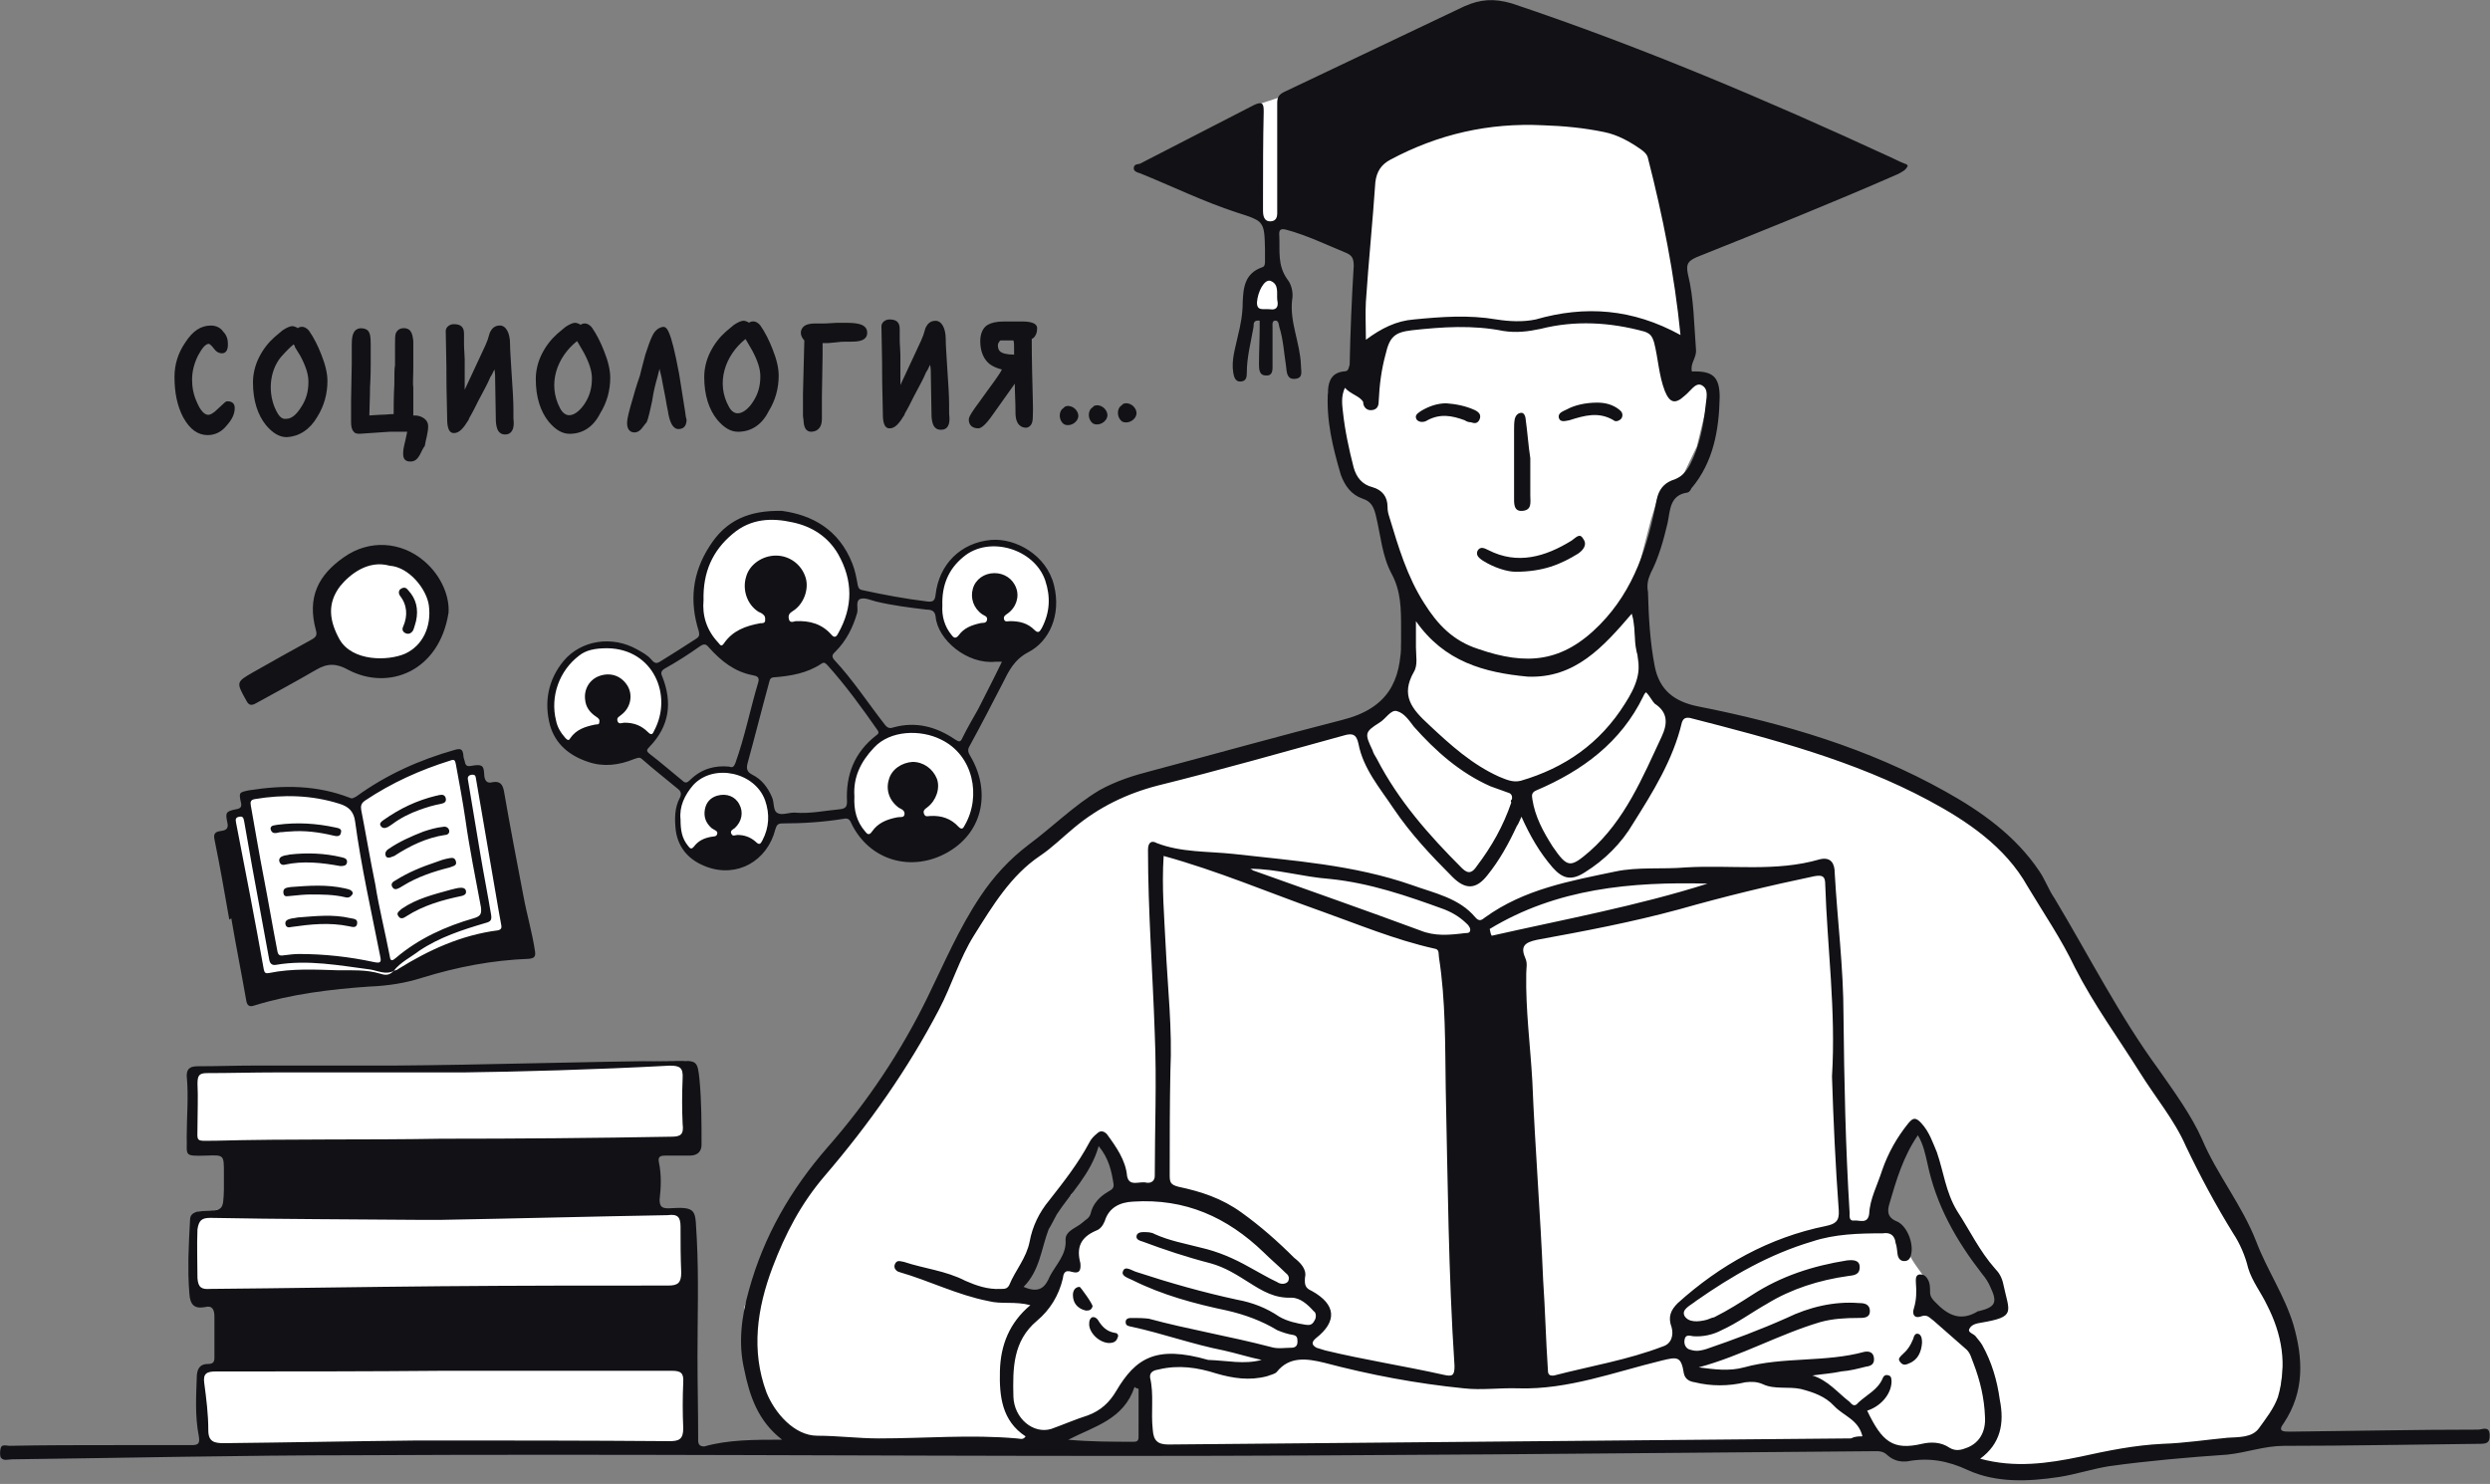 <svg height="267" viewBox="0 0 448 267" width="448" xmlns="http://www.w3.org/2000/svg"><rect x="0" y="0" width="448" height="267" fill="#808080" stroke="none"/><g fill="none"><path d="m160.201 15.724-.246.246c-.973.61-.849 2.315.123 2.924.973.486 2.432-.246 2.555-1.459 0-1.226-1.342-2.198-2.432-1.712zm5.233-.123-.246.246c-.973.61-.849 2.315.123 2.924.973.486 2.432-.246 2.555-1.459 0-1.226-1.336-2.198-2.432-1.712zm5.233-.363-.246.246c-.973.61-.849 2.315.123 2.924.973.486 2.432-.246 2.555-1.459 0-1.226-1.336-2.198-2.432-1.712zm-161.167-.486c-.246 0-.246 0-2.068 1.705l-.123.123c-.486.363-.849.61-1.219.61-.733 0-1.459-.849-2.068-2.315-.61-1.336-.849-2.678-.849-4.014 0-1.459.363-2.924 1.096-4.383.733-1.336 1.336-2.068 1.945-2.068 0 0 .363.123.973.973.363.486.849.733 1.336.733 1.096 0 1.096-1.219 1.096-1.705 0-.849-.246-1.582-.849-2.192-.486-.733-1.336-1.096-2.192-1.096-1.829 0-3.288.973-4.623 3.041-1.336 1.945-1.945 4.014-1.945 6.205 0 2.801.486 5.233 1.582 7.301 1.219 2.192 2.678 3.164 4.383 3.164 1.219 0 2.432-.486 3.411-1.705.973-1.096 1.459-2.068 1.459-3.164 0-.603-.246-1.213-1.342-1.213zm14.732-12.664c-.486-.61-.973-.733-1.219-.733-.246 0-.486 0-.849.246l-.123-.123c-.246-.123-.61-.246-.849-.246-.363 0-.973.246-1.705.733-.486.363-.973.849-1.459 1.219-1.096.973-2.068 2.192-2.801 3.651-.733 1.459-1.096 3.041-1.096 4.507 0 3.288.849 5.842 2.315 7.671 1.219 1.459 2.432 2.192 3.774 2.192 2.192-.123 4.137-1.336 5.479-3.651 1.219-1.945 1.829-4.137 1.829-6.452 0-1.336-.363-2.924-1.096-4.747-.616-1.589-1.349-3.048-2.198-4.267zm-.123 9.13c0 1.705-.363 3.164-1.336 4.623-.849 1.336-1.705 2.068-2.678 2.068-.856.143-1.407-.72-1.744-1.375-1.55-2.996-1.368-7.035.772-9.701.973-1.096 1.705-1.829 2.315-2.315.123.123.246.246.246.486.363.61.733 1.219.973 1.582.966 1.835 1.452 3.294 1.452 4.63zm19.232 6.089c-.123 0-.246 0-.363 0 0-.61 0-1.219 0-1.829 0-1.096 0-2.192 0-3.288-.123-.486 0-1.829 0-3.774v-1.219c0-1.582 0-2.315 0-3.288-.123-.733-.123-2.315-1.705-2.315-.733 0-1.219.363-1.459.973-.123.363-.123.973-.123 2.068v3.651c-.123.363-.123 1.829-.123 3.411-.123 2.068-.123 4.26-.123 5.356-.733 0-1.459.123-2.432.123l-1.945.123c0-1.096.123-3.164.123-5.11.123-1.829.123-3.527.123-4.137 0-1.336 0-2.924 0-3.527 0-1.336-.123-1.829-.246-2.068-.123-.363-.486-.849-1.582-.849-1.582.123-1.582 1.945-1.582 3.164v3.288l-.123 6.575v.363 3.527c0 .733.123 1.336.486 1.705.246.363.733.363 1.096.363l5.356-.363h3.164l-.363 1.705c0 .123-.123.363-.123.486-.123.61-.246.973-.246 1.829 0 1.336.973 1.336 1.336 1.336 1.582 0 1.829-1.945 2.555-2.801.123-.733.246-1.219.363-1.705.123-.61.246-1.219.246-1.829.006-1.459-1.576-1.945-2.308-1.945zm17.65-.486c0-.246 0-.486 0-.61 0-1.336-.123-3.651-.363-7.061-.123-2.192-.246-3.651-.246-4.747 0-1.945-.733-3.288-1.829-3.288-.973 0-1.459.61-1.705 1.096-.123.123-.246.733-.486 1.459-.123.363-.363.973-1.582 3.527-1.219 2.678-2.068 4.383-2.555 5.479 0-.486 0-.973 0-1.459 0-1.336 0-2.678 0-4.014 0-.733-.123-1.829-.123-2.678s0-1.459 0-1.945c0-1.219-.61-1.705-1.829-1.705-.849 0-1.459.61-1.459 1.219l.123 6.692v1.096c0 .973 0 2.801.123 7.425 0 1.336 0 3.164 1.219 3.164.973 0 1.705-.849 2.678-2.432 0-.123.123-.363.486-.973.486-.849 1.096-2.192 1.705-3.288.486-.973 1.096-1.945 1.705-3.411.363-.486.486-.973.733-1.336.123.733.123 1.336.123 2.192l.123 7.185c.123 1.219.363 2.315 1.705 2.315 1.096 0 1.705-.973 1.459-2.801-.006-.253-.006-.739-.006-1.102zm14.123-15.335c-.486-.61-.973-.733-1.219-.733-.246 0-.486 0-.849.246l-.123-.123c-.246-.123-.61-.246-.849-.246-.363 0-.973.246-1.705.733-.486.363-.973.849-1.459 1.219-1.096.973-2.068 2.192-2.801 3.651-.733 1.459-1.096 3.041-1.096 4.507 0 3.288.849 5.842 2.315 7.671 1.219 1.459 2.432 2.192 3.774 2.192 2.315 0 4.26-1.219 5.479-3.651 1.219-1.945 1.829-4.137 1.829-6.452 0-1.336-.363-2.924-1.096-4.747-.616-1.589-1.349-3.054-2.198-4.267zm-4.02 15.77c-.622.019-1.226-.331-1.725-1.277-2.282-4.351-.577-9.143 3.067-12.061.123.123.973 1.705 1.219 2.068.973 1.829 1.459 3.288 1.459 4.623 0 1.705-.363 3.164-1.336 4.623-.687 1.025-1.705 1.991-2.684 2.023zm19.719-7.373c-1.582-8.52-2.315-8.52-2.924-8.52-.733.123-1.459.61-1.945 1.705-.363.733-.733 1.829-1.219 3.288-.123.61-.486 1.705-.973 3.774-.123.363-.733 2.068-1.219 3.897-.733 2.432-1.096 3.897-1.096 4.623 0 1.582.973 1.705 1.336 1.705 1.096 0 1.582-1.219 2.192-1.829.363-.849.61-2.192.973-3.774.246-1.705.61-3.164.973-4.383.123-.486.246-.973.363-1.459.123.61.363 1.336.486 2.192l.61 3.164c.246 1.582.486 2.432.486 2.678.246 1.336.733 2.801 1.829 2.801.973 0 1.459-.61 1.459-1.705 0-.123-.123-.123-.246-1.336zm14.609-8.767c-.486-.61-.973-.733-1.219-.733s-.486 0-.849.246l-.123-.123c-.246-.123-.61-.246-.849-.246-.363 0-.973.246-1.705.733-.486.363-.973.849-1.459 1.219-1.096.973-2.068 2.192-2.801 3.651-.733 1.459-1.096 3.041-1.096 4.507 0 3.288.849 5.842 2.315 7.671 1.219 1.459 2.432 2.192 3.774 2.192 2.315 0 4.26-1.219 5.479-3.651 1.219-1.945 1.829-4.137 1.829-6.452 0-1.336-.363-2.924-1.096-4.747-.616-1.589-1.349-3.048-2.198-4.267zm-4.02 15.796c-.577.019-1.141-.292-1.608-1.115-2.458-4.332-.726-9.311 2.944-12.249.123.123.973 1.705 1.219 2.068.973 1.829 1.459 3.288 1.459 4.623 0 1.705-.363 3.164-1.336 4.623-.629 1.005-1.673 2.017-2.678 2.049zm18.869-16.282c-.123 0-.486 0-1.096 0-.61 0-1.459.123-2.432.123-.363 0-.973 0-1.582 0-.713 0-1.634.123-2.127.733-.603.759-.305 1.699.298 2.308l-.246 9.616v1.096.849 1.945c0 .363.123.733.123 1.219.123 1.459.849 1.705 1.336 1.705.61 0 1.945-.246 1.945-2.315 0-1.219 0-2.432 0-4.014l.123-7.425c0-.61 0-1.336 0-2.192h.973l1.336-.123c.849-.123 1.336-.123 1.582-.123 1.219 0 2.192 0 2.678-.123 1.336-.246 1.459-1.096 1.459-1.459.013-1.822-2.302-1.822-4.37-1.822zm19.109 15.342c0-.246 0-.486 0-.61 0-1.336-.123-3.651-.363-7.061-.123-2.192-.246-3.651-.246-4.747 0-1.945-.733-3.288-1.829-3.288-.973 0-1.459.61-1.705 1.096-.123.123-.246.733-.486 1.459-.123.363-.363.973-1.582 3.527-1.219 2.678-2.068 4.383-2.555 5.479 0-.486 0-.973 0-1.459 0-1.336 0-2.678 0-4.014 0-.733-.123-1.829-.123-2.678 0-.849 0-1.459 0-1.945 0-1.219-.61-1.705-1.829-1.705-.849 0-1.459.61-1.459 1.219l.123 6.692v1.096c0 .973 0 2.801.123 7.425 0 1.336 0 3.164 1.219 3.164.973 0 1.705-.849 2.678-2.432 0-.123.123-.363.486-.973.486-.849 1.096-2.192 1.705-3.288.486-.973 1.096-1.945 1.705-3.411.363-.486.486-.973.733-1.336.123.733.123 1.336.123 2.192l.123 7.185c.123 1.219.363 2.315 1.705 2.315 1.219 0 1.705-.973 1.459-2.801-.006-.253-.006-.739-.006-1.102zm12.904-15.582c-.246 0-.363 0-.61 0-.123 0-.246 0-.363 0-.61 0-1.336 0-2.068 0-1.336 0-2.315.246-2.924.61-.849.486-1.336 1.582-1.336 2.924 0 1.829.61 3.288 1.705 4.137.486.363 1.219.733 2.192.973-.363.733-.849 1.336-1.336 2.068-.733.973-1.582 2.192-2.555 3.527l-.973 1.336c-.849 1.219-1.096 1.705-1.096 2.068 0 .973.61 1.582 1.705 1.582.363 0 1.096-.246 2.678-2.555l3.897-5.479c0 1.582.123 3.288.123 4.993v.246c0 2.315 1.219 2.717 1.945 2.678.454-.026.824-.37.992-.785.123-.318.156-.661.175-.999.058-1.018.032-2.043.006-3.061-.091-3.664-.195-7.334-.195-10.984v-.123c.733-.363.973-1.219.973-1.945-.013-1.213-2.081-1.213-2.937-1.213zm-1.213 4.747v.733.486c-1.336 0-2.192-.246-2.555-.61-.246-.246-.363-.61-.363-1.096 0-.123 0-.246.246-.61.123-.246.246-.246.363-.246h2.192c.117.37.117.856.117 1.342z" fill="#111116" transform="translate(31.384 57.45)"/><g transform="translate(98.432 91.882)"><path d="m38.251.888s-4.507 2.192-4.747 2.315c-.246.123-4.014 4.014-4.014 4.014l-1.945 4.137-.363 3.288.486 3.774 1.096 4.014 2.555 3.041 3.041 2.432 5.11 1.336 4.26-.486 2.555-.973 4.137-2.315 2.555-3.164 1.945-5.233.363-3.288-1.705-4.87-3.164-4.507-4.747-2.801-5.966-.973zm34.451 8.644-2.192 4.26v4.623s.849 2.555.849 2.678 2.555 3.041 2.555 3.041 2.678.849 2.678 1.096c0 .123 1.945 1.096 2.192 1.096.246 0 5.842-.61 5.842-.61l3.897-2.678 1.336-1.945 1.096-3.651-.363-3.411-1.096-3.527-2.432-2.432-3.288-1.705-4.26-.486-3.527 1.096-1.829 1.219zm-7.911 29.821 4.26.363 2.924 1.705 2.678 1.945 1.459 2.801s1.219 2.678 1.219 2.801v3.774l-1.096 3.288s-.849 1.829-1.096 1.945c-.123.123-2.555 1.829-2.555 1.829l-2.068 1.829s-4.137.61-4.26.61c-.123 0-2.432-.246-2.678-.246-.123 0-2.315-.733-2.315-.733l-2.315-1.219s-1.459-.973-1.582-1.096c-.123-.123-1.459-1.582-1.459-1.582s-1.096-2.678-1.219-2.924c-.123-.246 0-3.897 0-3.897l.246-3.041 1.705-3.411 2.678-2.801 2.432-.973zm-39.074 9.986s-1.582 2.555-1.829 2.678c-.123.123-.486 2.801-.486 2.801v1.705l.61 3.164s1.219 1.582 1.336 1.705c.123.123 1.096.973 1.096.973l2.555 1.096 1.829.363h2.315l1.582-.61s1.582-.849 1.582-.973 1.705-1.336 1.705-1.336l.973-1.096.849-2.068.486-2.432s-.363-2.068-.363-2.192c0-.123-.61-1.829-.61-1.829l-1.336-1.945-1.945-1.459-2.068-1.096s-1.829-.246-1.945-.246c-.123 0-2.924 0-2.924 0l-2.192 1.459zm-23.616-20.205-1.219 3.164-.246 2.555v2.068c0 .123.61 2.432.733 2.555s2.068 2.315 2.315 2.555c.246.246 2.192 1.582 2.315 1.582s1.945 1.096 2.068 1.219 3.164 0 3.164 0l3.041-.61s2.678-1.336 2.801-1.459c.246-.123 2.432-2.192 2.432-2.192l1.459-2.924s.363-4.137.363-4.26-.849-2.801-.849-2.801l-1.336-2.555-1.829-1.576-2.555-1.582-3.164-1.096-4.383.61s-2.315 1.582-2.432 1.582c-.123 0-1.829 1.829-1.829 1.829z" fill="#fff"/><path d="m42.271.039c5.356.733 10.226 3.288 12.657 9.493.486 1.219.733 2.555.973 3.897.123.486.246.733.733.849 3.897.849 7.788 1.582 11.808 2.068 1.096.123 1.336-.246 1.459-1.219.61-5.479 4.507-9.37 9.979-9.863 4.383-.363 9.979 2.678 11.322 8.157 1.336 5.356-.849 10.103-4.623 12.048-2.555 1.336-3.527 3.411-4.623 5.602-1.945 3.774-3.897 7.548-5.966 11.322-.363.61-.246 1.096.123 1.705 3.651 6.089 2.555 13.513-3.897 17.287-6.452 3.774-14.24 1.705-17.527-5.233-.246-.61-.61-.849-1.219-.733-3.651.61-7.425.849-11.075.849-.849 0-1.096.246-1.336 1.096-1.459 5.719-6.938 8.767-12.417 6.692-2.924-1.096-4.993-3.164-5.479-6.452-.246-2.068-.246-4.137.733-5.966.363-.733.123-1.219-.363-1.582-2.192-1.829-4.383-3.527-6.452-5.356-.486-.486-.973-.123-1.459 0-2.678 1.096-5.479 1.459-8.28.486-3.288-1.096-5.842-3.164-6.815-6.575-1.096-4.137-.363-8.157 2.432-11.561 3.164-3.774 8.767-4.623 13.267-2.068.849.486 1.829.973 2.555 1.829.61.733.973.733 1.705.246 2.192-1.336 4.26-2.678 6.329-4.014.61-.363.61-.733.486-1.336-1.705-5.356-1.219-10.466 1.945-15.335 2.924-4.63 7.061-6.458 13.027-6.335zm39.561 27.143c-.61 0-.849 0-1.219 0-4.993.486-10.349-3.897-10.712-8.157-.123-.973-.733-1.219-1.582-1.219-3.041-.363-6.089-.733-9.13-1.459-.973-.246-1.945-.733-2.801-.486-.973.363-.363 1.705-.61 2.555-.733 2.555-1.945 4.993-3.897 6.938-.363.363-.849.733-.246 1.459 3.411 3.651 6.089 7.788 9.13 11.685.486.61.849.733 1.582.486 4.014-1.096 7.671-.123 11.075 2.192.733.486.973.486 1.336-.363.849-1.705 1.829-3.411 2.801-5.11 1.349-2.678 2.808-5.473 4.273-8.52zm-37.369 27.143c2.924.246 5.479-.363 8.28-.61.849-.123 1.219-.363 1.219-1.336-.246-4.87 1.336-8.883 5.233-11.931.363-.246.61-.486.246-.973-2.801-4.014-5.719-8.034-9.007-11.685-.363-.363-.61-.61-1.096-.246-2.555 1.705-5.479 2.192-8.397 2.432-.61 0-.849.246-.973.849-1.336 4.87-2.555 9.739-3.897 14.609-.246.973-.123 1.582.849 2.068 1.705.849 2.801 2.315 3.527 4.014.486.973.123 2.555 1.096 2.924.726.376 1.939-.117 2.918-.117zm-16.314-38.218c-.246 2.678.486 5.356 2.678 7.671.246.246.486.849.973.123 1.582-2.315 3.897-3.164 6.575-3.651.363 0 .733 0 .849-.363 0-.363.123-.849-.363-1.219-.246-.246-.61-.363-.849-.486-2.068-1.336-2.924-4.014-2.192-6.329.61-2.192 2.924-3.774 5.356-3.774 2.432 0 4.623 1.582 5.356 4.014.61 2.068-.363 4.747-2.315 5.966-.61.363-.849.733-.733 1.336.123.849.733.61 1.219.486 2.555-.123 4.747.486 6.452 2.432.61.733.973.246 1.219-.246 2.678-4.747 2.678-9.493 0-14.24-1.829-3.164-4.747-4.993-8.157-5.719-3.774-.849-7.548-.733-10.835 2.068-3.651 3.048-5.356 6.938-5.233 11.931zm4.623 29.944c.61.246.849 0 1.096-.61 1.705-4.747 2.678-9.739 4.137-14.609.246-.849-.246-1.096-.973-1.219-3.288-.61-5.719-2.555-7.911-4.993-.486-.61-.849-.733-1.582-.246-2.068 1.459-4.137 2.801-6.329 4.014-.61.363-.849.733-.486 1.459 1.829 4.623 1.336 8.883-2.315 12.657-.486.486-.61.733 0 1.219 2.068 1.582 4.014 3.288 5.966 4.87.486.486.849.363 1.336-.123 2.075-2.056 4.507-2.665 7.061-2.419zm22.52 5.356c-.123 2.432.363 4.507 1.945 6.329.363.486.733.733 1.219 0 1.096-1.582 2.678-2.192 4.507-2.555.486-.123 1.219.123 1.336-.486.123-.733-.486-.973-.973-1.219-1.705-1.219-2.432-3.164-1.829-5.11.486-1.829 2.315-3.041 4.26-3.164 1.945 0 3.651 1.219 4.383 3.041.61 1.705-.123 3.897-1.705 5.11-.486.363-.849.61-.61 1.219.24.61.733.363 1.096.363 2.068-.123 3.774.486 5.11 1.945.61.61.849.246 1.096-.246 3.041-5.233 1.582-12.657-4.26-15.459-3.651-1.829-9.13-1.705-12.048 1.459-2.432 2.568-3.767 5.363-3.527 8.773zm15.828-34.328c-.123 1.829.363 3.774 1.705 5.356.363.486.733.61 1.219 0 .973-1.336 2.315-1.829 3.897-2.192.363-.123 1.096.123 1.219-.61.123-.61-.486-.733-.849-.973-1.582-1.096-2.192-2.924-1.705-4.623.486-1.705 2.068-2.801 3.897-2.801 1.705 0 3.288.973 3.897 2.678.61 1.582 0 3.527-1.582 4.623-.363.246-.733.486-.61.973.123.61.733.363 1.096.363 1.705 0 3.164.363 4.383 1.582.733.733.973.246 1.336-.363 1.459-2.801 1.582-5.602.61-8.52-1.945-5.719-10.103-8.157-14.726-4.26-2.691 2.192-3.91 5.116-3.787 8.767zm-60.259 7.671c-2.315 0-3.897.363-5.11 1.336-3.527 2.678-5.233 7.301-4.137 11.685.246 1.219.849 2.192 1.705 3.164.363.363.61.486.849 0 1.096-1.582 2.678-2.068 4.383-2.432.363-.123.849.123.849-.486.123-.486-.246-.733-.61-.973-1.096-.733-1.829-1.705-1.945-3.041-.246-1.945.849-3.651 2.555-4.26 2.068-.733 4.014 0 5.11 1.829.973 1.705.486 3.897-1.096 5.11-.363.363-.973.486-.733 1.219.246.61.849.246 1.219.246 1.705 0 3.041.486 4.26 1.705.61.61.849.363 1.096-.246 3.411-6.335-.117-14.732-8.397-14.856zm13.15 30.794c0 1.945.246 3.411 1.336 4.747.363.486.61.733 1.096.123.733-.973 1.705-1.459 2.924-1.705.486-.123 1.096 0 1.219-.486.246-.61-.486-.733-.973-1.096-1.096-.973-1.459-2.068-1.219-3.411.246-1.219.973-2.068 2.192-2.432 1.705-.486 3.288.123 4.014 1.582.733 1.336.486 3.041-.849 4.26-.363.246-.849.486-.61.973.246.61.733.246 1.096.246 1.219 0 2.315.363 3.288 1.219.61.61.849.486 1.219-.246 1.219-2.315 1.336-4.747.486-7.185-1.829-5.11-9.253-6.692-12.904-2.801-1.589 1.829-2.561 3.904-2.315 6.212z" fill="#111116"/></g><g transform="translate(43.056 98.043)"><path d="m15.115 10.433s1.219 8.397 1.336 8.52c.123.123 5.602 2.678 5.602 2.678l5.11.849 5.356-2.801s2.801-3.288 2.801-3.411 1.219-5.479.973-5.719c-.246-.246-2.801-4.747-2.801-4.747s-2.192-3.041-2.432-2.924c-.246 0-4.26-.733-4.507-.733-.246 0-3.527-.123-3.527-.123s-2.432 1.096-2.678 1.219c-.246.123-2.555 1.705-2.678 1.945-.123.246-.733 2.068-1.096 2.192-.363.123-1.459 3.054-1.459 3.054z" fill="#fff"/><g fill="#111116"><path d="m37.635 12.262c-1.705 10.589-10.835 14-18.013 10.226-2.192-1.219-3.774-1.219-5.842 0-3.527 2.068-7.185 4.014-10.712 5.966-.849.486-1.336.486-1.829-.486-1.829-3.288-1.829-3.288 1.336-5.11 3.411-1.945 6.938-3.897 10.466-5.842.849-.486.973-.849.733-1.705-1.582-5.842.363-9.863 5.11-13.144 4.507-3.164 10.226-2.801 14.363.733 3.294 2.788 4.63 6.685 4.39 9.363zm-10.589-8.52c-3.897-1.096-7.185 1.582-8.883 3.651-2.432 3.164-1.945 6.329-.123 9.616 2.315 4.014 8.767 3.897 11.808 2.555 3.164-1.459 4.747-4.87 4.26-8.644-.37-2.918-3.534-6.938-7.061-7.178z"/><path d="m31.793 13.721c-.123.363-.246.973-.486 1.582-.246.486-.733.849-1.336.61-.61-.246-.733-.733-.486-1.219.849-1.945.733-3.897-.61-5.602-.246-.363-.246-.973.246-1.219.61-.363.973-.123 1.336.363 1.336 1.465 1.822 3.294 1.336 5.486z"/></g></g><g fill="#fff"><path d="m287.072 16.601.752.058c3.751.292 7.297.602 7.84.764.549.163 2.995 1.955 5.53 3.943l.564.444c2.915 2.306 5.773 4.731 5.836 5.106.123.733-4.993 10.589-4.993 10.589l-2.315 6.815 2.801 14.972-2.432 4.747.123 3.897h4.383l2.068 1.219s.363 2.315 0 3.041c-.053.316-.423 1.881-.826 3.556l-.192.797c-.471 1.948-.926 3.804-.926 3.804l-2.801 5.842-4.014 2.678-1.459 4.747-3.527 13.636 1.459 13.876s2.432 3.651 2.678 3.897c.123.123 4.993 2.432 4.993 2.432l15.219 4.014 20.082 6.329 14.849 7.548 8.52 6.692 8.644 14.123 9.007 15.822 14.849 23.616 10.816 19.245 4.747 10.958 1.705 6.692-.849 8.644-2.315 5.602-2.678 2.432-11.685 1.219-26.294 3.897h-8.157l-5.842-1.705-8.52-1.945h-5.11l-4.623-1.219-56.601.363-74.621.363-27.02.486-30.191-.486-5.11-.733-5.11-6.692-2.432-6.815v-10.712l3.041-7.548 3.651-9.13 4.26-6.815 9.863-11.685 10.226-15.705 6.692-13.267 6.815-11.808 15.705-13.636 6.329-3.411 12.904-4.623 11.075-3.041 14.609-3.897 9.007-3.164s.79-1.264 1.635-2.542l.254-.383c.891-1.332 1.762-2.543 1.762-2.185 0 .039.002.042.006.015l.01-.095c.049-.539.206-2.923.36-5.333l.038-.602c.159-2.503.307-4.87.318-5.049l.001-5.49-3.164-8.28-2.315-7.911-4.26-2.432-2.315-8.767-1.459-7.911 1.219-2.315 4.26.123-.733-11.685v-11.322l-11.685-4.26-2.432-.486h-2.068l-1.459-1.096-2.068-9.739-1.582-5.479 4.014-5.479 6.329-2.068 45.526-.733s4.418.299 8.812.636zm-83.113 232.712c-.973 0-1.977.608-2.038 1.824v.486c-.856 0-1.705.61-1.705 1.705v.123l-.123.123c-.123.117-.363.24-.61.363-.117 0-.24.123-.363.123-.486.24-.849.363-1.336.486-.486.123-.849.363-1.336.486-.733.246-1.096.61-1.219 1.096h-1.705c-.973 0-1.705.856-1.705 1.705h-.486l-.126-.005c-1.092.019-1.05 1.832.126 1.951l.184-.019c.183-.035.364-.104.549-.104.246-.123.486-.123.733-.123.24 0 .363.123.486.123.123.123.363.123.486.123l.426-.013c.553-.032 1.056-.11 1.642-.11.685-.077 1.37-.154 2.085-.171l.433-.002c.291.004.588.019.893.05.082.082.216.11.333.119l.083.004.07.001c.75.152 1.591.301 2.411.309l.306-.004c.407-.015.804-.07 1.179-.181.108.027.222.043.34.046l.178-.004c.361-.027.74-.162 1.064-.404.37 0 .61-.24.733-.363.486-.61.61-1.219.357-1.829-.246-.61-.37-.973-.733-1.096.123-.849.123-1.829.123-2.678l0-.32c.002-.744.015-1.461.123-1.995.056-1.161-.801-1.767-1.726-1.82zm140.266-44.189-.123.123c-2.068 2.678-5.966 8.52-4.993 11.931v.123c-.123 1.705 0 2.678 1.459 3.897.61.61 1.219 1.336 1.829 2.192.363.486.733.973 1.096 1.336-.123.123-.123.486 0 .849.34.853.919 1.703 1.529 2.555l.526.73c.087.122.174.244.26.366.123.123.123.123.123.363 0 .246 0 .486.123.733.123 1.705.246 3.527 1.336 4.87.486.733 1.219 1.219 2.068 1.459l.092.073.182.1c.03.019.059.042.089.073.006 0 .13.123.246.123 1.945.849 8.52 1.219 9.863-.849 1.219-1.945-.61-4.383-1.945-6.205-.123-.246-.363-.486-.486-.61-.363-1.096-1.096-2.192-1.829-3.288-.272-.457-.548-.845-.822-1.267l-.273-.438c-.486-.849-1.096-1.705-1.705-2.432-1.582-2.678-2.801-5.479-4.014-8.52-.486-3.041-1.096-5.966-2.678-8.767-.123-.123-.123-.123-.123-.246 0-.123-.123-.123-.123-.246v-.123c-.733-1.096-2.432 0-1.705 1.096zm-145.812.966c-.733 0-1.459.486-1.582 1.096-.123.123-.363.486-.363.849v.486c-.123 0-.363.123-.486.363-.363.486-.486 1.096-.733 1.582-.363.123-.733.486-1.096 1.096-.363.61-.61 1.336-.849 1.945-.123.486-.363.973-.486 1.336 0 .123 0 .123-.123.123l-.123.123c-.486.123-.849.486-1.096 1.096-1.582 1.705-2.801 3.897-3.651 5.966-.123.486-.246.849-.363 1.219l-.09.294-.184.63c-.03.103-.06.202-.09.294-.363 0-.733.363-.849.733-.123.363-.363.733-.486 1.096-.676.114-1.143.432-1.399 1.056l-.06.163c-.123.363-.363.733-.486 1.219h-.123c-.849.486-1.219 1.705-.733 2.678.486.486.849.849 1.582 1.219.363 0 .849.123 1.096.363.707.616 1.926.616 2.659-.117.363-.363.486-.849.486-1.459.733-.486 1.219-1.459 1.459-2.068.035-.035.07-.07.103-.103l.39-.39c.123-.123.123-.123.123-.246s.123-.123.123-.246c.123-.363.123-.849.123-1.219.106 0 .297-.091.427-.267l.059-.096c.733-.733 1.219-1.582 1.582-2.432.103-.405.12-.725.123-1.034l.001-.185c.363-.123.733-.363.849-.733.123 0 .123-.123.123-.123.486 0 1.096-.123 1.459-.486.61-.486.973-.973 1.336-1.582.246-.363.363-.61.61-.973.363-.486.486-1.219.363-1.945 0-.123.123-.363.363-.486.123-.123.123-.246.246-.363.123-.123.123-.246.123-.363.849-.123 1.945-.849 2.315-1.705 0-.123 0-.123.123-.246 0-.123.123-.123.123-.246.849-.733.733-2.432-.363-3.041v-1.705c0-.849-.363-1.219-.849-1.582-.123-.849-.733-1.582-1.705-1.582z"/><path d="m227.612 49.806s-1.459 1.945-1.582 2.068c0 .123-1.096 2.678-1.096 2.801s.486 1.705.486 1.705h4.383s1.096-.486 1.096-.733c0-.123-.123-3.897-.363-4.014-.123-.123-1.219-2.068-1.219-2.068h-1.705z"/><path d="m34.918 192.344h33.109l29.821-.733 22.157-.733h3.527v3.897l.85 6.692-.487 3.411-5.479 1.219-1.945.733-81.676-.85-1.096-2.678.733-8.28z"/><path d="m35.041 218.884 4.014-1.219h70.847 12.171l1.459 2.432.363 12.294s-3.651 2.432-4.26 2.432c-.486 0-85.21-1.945-85.21-1.945l-.486-4.993zm1.096 27.143 3.651-1.096 83.382 1.096s1.459 2.068 1.219 2.432c-.123.363 0 10.712 0 10.712s-1.945.363-2.678.733c-.733.363-40.17.733-40.17.733l-45.649-.486v-4.623-9.493h.246z"/></g><path d="m447.935 258.075c-.123-1.582-1.336-.849-2.068-.849-11.322 0-22.52.246-33.842.363-1.219 0-2.315 0-1.096-1.582 3.774-5.719 3.411-11.685 1.705-17.65-1.582-5.233-4.747-9.863-6.692-14.972-2.555-6.575-7.061-12.048-9.739-18.383-1.945-4.383-4.993-8.52-7.788-12.541-7.061-9.616-12.541-20.451-18.746-30.794-1.096-1.582-1.705-3.411-2.801-4.993-4.26-6.329-10.466-10.712-16.801-14.24-13.876-7.788-29.095-12.294-44.554-15.335-4.26-.849-6.938-2.924-7.788-7.185-.849-4.383-1.096-8.767-1.219-13.39-.246-1.336 0-2.315.486-3.411 1.459-2.801 2.315-5.966 3.041-9.007.486-2.315.363-4.993 3.527-5.479.246 0 .61-.363.733-.733 4.014-4.747 4.993-10.589 5.11-16.431 0-3.774-1.336-4.747-4.993-4.623-.363-1.459.849-2.432.733-3.897-.363-4.623-.363-9.253-1.459-13.636-.363-1.829 0-2.315 1.582-3.041 12.171-4.87 24.342-9.739 36.273-14.972.61-.363 1.336-.61 1.705-1.459-.123-.246-.363-.363-.486-.363-.973-.363-1.829-.849-2.678-1.219-22.157-10.226-44.794-19.842-68.046-27.63-3.288-.973-5.719-.733-8.52.486-10.712 5.11-21.547 10.226-32.259 15.335-1.096.486-1.459.973-1.459 2.068v19.232c0 .849.123 1.945-1.096 2.068-1.336.123-1.459-1.096-1.459-1.945 0-.733 0-1.582 0-2.315 0-5.233 0-10.349.123-15.459 0-1.336-.123-1.945-1.705-1.219-6.815 3.527-13.753 7.061-20.575 10.589-.61.123-1.096.123-1.096.849 0 .486.61.733 1.096.849 5.719 2.315 11.445 5.11 17.404 7.061 4.993 1.582 4.993 1.582 5.11 6.692v2.068c0 .363 0 .973-.486 1.096-3.164 1.096-3.411 3.651-3.527 6.329 0 2.068-.363 4.014-.849 5.966-.486 2.315-1.219 4.383-.849 6.692.123.733.363 1.582 1.219 1.582 1.096 0 1.219-.733 1.219-1.582 0-2.801.733-5.479 1.219-8.28 0-.61 0-1.219 1.096-1.096v1.219c0 2.192-.123 4.507-.123 6.575 0 .849 0 2.068 1.219 2.068 1.336.123 1.219-1.096 1.219-1.945 0-2.068 0-4.383 0-6.692 0-.363-.123-1.096.363-1.219.733-.123.733.61.849 1.096.733 2.315.849 4.747 1.219 7.061.123 1.096.123 2.432 1.582 2.315 1.582-.123 1.096-1.336 1.096-2.432-.123-4.014-2.068-7.788-1.582-11.808.246-1.219-.123-2.801-.849-3.651-1.829-2.555-1.336-5.11-1.459-7.788-.123-1.219.246-1.459 1.459-1.096 3.527.973 6.815 2.555 10.349 4.014 1.219.486 1.582.973 1.582 2.432-.363 5.966-.61 11.808-.733 17.773-.246.849-.246 1.219-1.096 1.219-1.945.246-2.678 1.459-2.801 3.411-.363 5.356.849 10.226 2.315 15.219.733 1.945 1.829 3.527 3.897 4.26 1.582.486 2.068 1.582 2.432 3.164.849 3.527 1.096 7.185 2.801 10.349 1.705 3.164 1.705 6.329 1.705 9.863v2.315c0 7.061-2.315 12.048-10.589 14.123-11.445 2.924-22.76 6.089-34.205 9.13-3.288.849-6.452 1.829-9.493 3.527-4.507 2.678-8.397 6.575-12.657 9.739-3.527 2.678-6.329 5.719-8.767 9.37-3.897 5.842-6.452 11.931-9.493 18.137-4.747 9.739-10.835 18.869-18.013 27.02-6.575 7.548-11.445 15.945-14.123 25.684-1.336 4.747-1.945 9.493-.849 14.24.973 4.747 2.432 9.253 6.815 12.657-4.993 0-9.739 0-14 1.219-1.219 0-1.096-.849-1.096-1.582 0-4.87-.123-9.616-.123-14.609 0-7.061.246-14.123-.123-21.178-.363-5.11.363-5.842-5.11-5.479-1.219 0-1.582-.363-1.582-1.582.246-2.068.363-4.383-.123-6.692-.246-1.096.363-1.219 1.219-1.219h4.383c1.336 0 2.068-.733 2.068-1.945 0-3.897 0-7.788-.363-11.685-.363-3.527-.486-3.411-4.014-3.411-17.041.123-34.081.733-51.122.849-8.397 0-16.678 0-25.198 0-3.164 0-6.452.123-9.863.123-1.219 0-2.068.246-2.068 1.705.363 3.774 0 7.301 0 10.958.123 3.411-.733 3.527 3.527 3.411 3.164-.123 3.164-.123 3.164 3.041v3.041c-.123 3.774-.123 3.774-3.651 3.897-.363 0-.849.123-1.219.123-.733.246-1.219.61-1.219 1.459-.246 4.507-.486 8.883-.123 13.267.123 1.945.849 2.801 2.801 2.432 1.336-.363 1.705.486 1.705 1.705v7.425c0 .733-.246 1.096-1.096 1.096-1.336 0-1.945.61-2.068 2.068-.123 3.774-.363 7.301.363 10.958.246 1.459-.246 1.582-1.459 1.582-4.623 0-9.007 0-13.636 0-6.329 0-12.657 0-18.993.123-.486 0-1.459-.363-1.582.486-.123.486-.123 1.219 0 1.582.486.733 1.336.363 2.068.363 20.451-.246 41.143-.733 61.718-.733 46.259-.246 92.272.123 138.401.123 44.794 0 89.71-.486 134.51-.849 1.096 0 1.945-.123 2.801.733 1.096.973 2.315 1.219 3.527 1.096 3.897-.733 7.301-.123 10.958 1.582 5.11 2.315 10.835 2.068 16.431 1.219 3.041-.486 5.966-1.459 9.007-1.945 7.061-.973 14.123-1.582 21.178-2.068 3.527-.363 6.692-1.582 10.226-1.582 11.561 0 23.369-.246 35.054-.363 1.219-.006 2.068-.006 1.945-1.712zm-219.351-202.427c-1.336-.123-2.432.363-2.432-1.219.123-1.945 1.336-4.26 2.432-3.897 1.582.61 1.096 2.192 1.219 3.411.363 1.582-.486 1.829-1.219 1.705zm-190.009 149.599c-3.527 0-3.041.363-3.041-2.801 0-2.432.123-4.993 0-7.425 0-1.459.246-1.945 1.705-1.945 4.137 0 8.28-.123 12.294-.123h33.842c9.739-.123 23.493-.486 37.129-1.219 1.829 0 2.432.363 2.315 2.315-.123 2.924-.123 5.479 0 8.157.246 1.945-.363 2.315-2.068 2.315-13.753.246-27.63.363-41.389.363-13.643.24-27.156 0-40.786.363zm-.733 26.657c-1.582.123-2.192-.246-2.315-1.945 0-2.924-.123-5.719 0-8.767.246-1.582.733-2.068 2.315-2.068 12.657.246 25.561.246 38.225.363h3.041c13.753-.246 27.39-.61 41.02-.849 1.829-.246 2.315.363 2.315 2.068 0 2.801 0 5.479.123 8.28 0 1.829-.61 2.315-2.315 2.315-13.753 0-27.266 0-41.02.123-13.76.117-27.636.363-41.389.48zm85.087 16.801c-.123 2.801-.123 5.479 0 8.28 0 1.945-.733 2.315-2.432 2.315-15.095-.123-30.068-.123-45.28-.123-11.685.123-23.253.363-34.937.486-1.705 0-2.801-.246-2.801-2.315 0-2.924-.363-5.719-.733-8.52-.246-1.705.486-2.068 2.068-2.068 13.753 0 27.266 0 41.02-.123h41.02c1.589 0 2.198.363 2.075 2.068zm174.797-122.093c2.432 1.582 2.315 3.651 1.219 5.966-3.411 7.301-6.575 14.972-12.904 20.575-3.527 3.041-4.014 3.041-6.692-.849-1.705-2.678-3.164-5.356-3.651-8.52-.123-.733-.123-1.219.733-1.582 8.28-3.527 15.219-8.644 19.232-16.918.123-.246.123-.363.486-.733.726.726 1.089 1.576 1.576 2.062zm-42.971-10.103c0-1.336 0-2.801 0-4.747 5.11 7.301 12.294 9.253 20.082 9.979 8.52.363 13.636-5.356 18.746-11.322.733 2.315.363 4.623.849 6.692 1.096 3.651-.123 6.452-2.068 9.493-4.507 7.185-10.835 11.562-18.746 13.876-1.459.363-2.678-.246-3.897-.733-4.87-2.192-8.767-5.719-12.657-9.37-3.041-2.801-5.11-5.233-2.678-9.493.739-1.213.37-2.918.37-4.377zm-9.007-62.204c.486-7.301 1.219-14.363 1.705-21.547.246-1.945 1.096-3.164 2.678-4.014 8.644-4.623 17.773-6.692 27.513-6.205 3.774.123 7.425.486 10.958 1.219 2.432.486 4.623 1.705 6.692 3.164.486.363 1.096.849 1.219 1.582 2.678 10.466 4.747 20.815 5.842 31.773-8.644-4.747-17.164-5.356-26.047-2.801-2.315.486-4.747.363-7.061 0-4.993-.849-9.863-.486-14.849 0-3.164.246-5.842 1.582-8.644 3.651-.006-2.438-.123-4.753-.006-6.821zm4.26 38.834c-.246-.733-.363-1.219-.363-1.945 0-1.829-.973-3.041-2.678-3.527-1.945-.486-2.924-1.829-3.411-3.527-.849-3.288-1.582-6.692-1.945-10.103-.123-1.219-.363-2.678.363-4.26 1.096 1.219 2.678 1.459 3.288 2.555 0 .973.733 1.582 1.582 1.459 1.096-.123 1.219-.973 1.219-1.705.123-2.801.486-5.602 1.219-8.28.733-3.164 1.582-4.014 4.747-4.383 5.479-.61 10.958-.973 16.431.123 2.315.363 4.383.123 6.692-.363 6.205-1.582 12.541-1.219 18.746.486.973.363 1.336.733 1.705 1.945.733 2.801.849 5.966 1.945 8.767.849 2.068 1.829 2.432 3.527.849 1.096-.849 1.945-2.432 3.041-1.945 1.459.733.849 2.432.733 3.897-.363 3.527-1.096 7.061-2.678 10.226-.733 1.459-1.705 2.555-3.411 3.041-1.459.61-2.315 1.705-2.678 3.411-1.582 8.28-4.014 16.191-10.226 22.52-6.692 6.815-13.144 7.425-21.91 4.383-4.507-1.459-7.301-4.383-9.739-8.28-3.035-4.753-4.617-10.109-6.199-15.342zm-1.822 36.883c1.096-.61 2.068-2.432 3.164-2.068 1.336.363 2.192 1.705 3.041 2.801 3.897 4.383 8.28 8.28 13.753 10.712 1.096.363 1.945.733 3.041 1.096.486.123.973.363.849 1.219-.246.246-.246.363-.123.61-1.459 4.26-3.527 7.911-6.205 11.445-.733 1.096-1.459 1.582-2.678.363-5.966-5.966-11.445-12.171-15.335-19.719-.363-.61-.61-.973-.733-1.459-1.452-3.054-1.452-3.294 1.226-4.999zm-65.855 121.237c-.123-4.993-.123-9.979 4.26-13.636 2.315-1.945 3.897-4.507 4.623-7.548.123-.849.246-1.705 1.705-1.219 1.336.363 1.582-.363 1.459-1.582-.733-2.801 0-4.623 2.801-5.842.733-.246 1.219-.849 1.582-1.705.733-2.432 2.678-3.411 5.11-3.527 9.37-.61 16.918 2.801 23.493 9.13 1.219 1.219 2.678 2.432 3.897 3.651.486.363.849.849.486 1.582-.486.61-1.459.486-1.945.123-1.582-.733-3.411-1.829-4.993-2.678-2.801-1.582-5.602-2.801-8.767-3.527-2.801-.733-5.602-1.219-8.28-2.432-.61-.363-1.336-.363-2.068-.363-.486 0-1.219.123-1.219.849 0 .486.61.733 1.096.849 3.897 1.459 7.911 2.801 12.171 3.897 2.678.733 4.747 2.068 7.061 3.527 2.315 1.459 4.507 2.801 7.548 2.678 1.582 0 2.924 1.219 4.014 2.432.486.246.486 1.219.123 1.705-.363.733-.849.849-1.582.733-1.582-.246-3.288-.61-4.747-1.459-2.315-1.582-4.87-2.555-7.548-3.041-6.205-1.336-12.171-3.041-18.137-4.993-.849-.246-2.068-1.219-2.432-.123-.363.849.973 1.219 1.705 1.582 5.356 2.678 11.198 4.26 17.041 5.479 3.164.733 6.205 1.829 9.007 3.527.849.363 1.945.733 2.801.849.733.123.849.486.849 1.219 0 .733-.363 1.096-1.096 1.096-1.219 0-2.432.246-3.651-.123-7.425-1.945-14.849-3.164-22.034-5.11-1.096-.123-1.945-.123-3.041-.123-.363 0-1.096 0-1.096.733 0 .733.61.733 1.096.849 5.602 1.219 10.958 3.164 16.554 4.26 2.192.486 4.507 1.219 6.815 1.705-3.164.849-6.089.123-9.616 0-9.37-2.678-13.027-.363-16.554 5.602-1.219 2.068-2.801 3.527-5.11 4.383-2.315.733-4.507 1.705-6.575 2.432-3.158.973-6.685-1.822-6.809-5.842zm6.575-21.664c-.849 2.068-1.945 3.164-4.747 1.945 2.924-2.924 3.164-6.815 4.507-10.349.61-.973.973-1.829 1.459-2.678 2.432-3.774 6.089-7.185 7.548-12.294 1.829 2.192 2.315 4.507 2.678 6.815.123.973-.61 1.096-1.096 1.459-1.459.849-2.678 2.192-3.041 3.897-.246.849-.973 1.096-1.459 1.582-1.096.973-3.041 1.459-3.041 3.041.233 2.684-1.718 4.513-2.808 6.582zm48.567-65.738c6.815 2.432 13.513 5.233 20.575 6.815.973.123.733.849.849 1.582 1.219 7.788 1.096 15.705 1.219 23.616.363 16.554.486 33.355 1.582 49.91 0 1.705-.363 1.945-1.945 1.582-7.061-1.582-14.24-2.678-21.301-4.383-.486-.123-1.096-.363-1.582-.486-.849-.486-.973-.973-.123-1.705 3.897-3.041 3.651-6.089-.733-8.52-1.096-.486-1.336-.973-1.219-2.432.363-1.459-.849-2.678-1.945-3.527-2.924-2.924-6.089-5.719-9.493-8.157-3.527-2.555-7.301-3.774-11.322-4.623-1.459-.363-1.582-.849-1.582-2.068 0-6.452 0-12.541.123-18.746.363-7.548-.486-14.972-.849-22.52-.246-5.233-.733-10.589-.363-16.191 9.726 2.678 18.856 6.575 28.109 9.856zm-12.541-7.541c4.747 0 9.37 1.459 14.363 1.829 7.185.733 13.876 3.041 20.575 5.479 1.829.733 3.041 1.582 4.26 2.801.246.363.486.61.363 1.096-.123.363-.486.363-.849.363-2.924.363-5.479.61-8.157-.486-9.863-3.651-19.965-7.185-29.821-10.712-.246-.006-.363-.253-.733-.37zm-20.082 102.244c0 .733-.363.849-.849.849-3.897 0-7.788 0-11.808-.363 4.747-2.432 9.979-3.651 11.931-9.493.246.246.61.246.733.363-.006 2.801-.006 5.849-.006 8.644zm128.175.246c-40.903.363-81.923.733-122.819 1.096-1.945 0-2.678-.733-2.801-2.678-.363-3.164.246-6.329-.486-9.37-.123-1.096.849-1.336 1.582-1.459 3.527-.849 6.938-.363 10.349.733 2.924.849 5.966 1.336 9.13.486.61-.246 1.336-.363 1.705-.733 2.315-2.924 5.479-2.432 8.52-1.705 8.28 2.192 16.678 3.774 25.198 4.623 3.164.363 6.452-.123 9.863 0 8.883.246 17.164-2.924 25.684-4.993 2.924-.733 3.527-.733 4.014 2.315.246 1.096 1.096 1.459 1.945 1.582 2.924.733 6.089.733 9.13 0 1.096-.123 2.068-.123 3.164.363 2.068.973 4.507.363 6.815.849 2.315.61 4.383 1.336 5.966 3.041 1.705 1.829 4.383 2.432 5.11 5.479-.726.006-1.336.006-2.068.37zm-2.192-41.02c.123 1.945-.61 2.432-2.315 2.801-10.226 2.068-19.109 7.061-26.657 13.876-1.219 1.219-1.829 2.432-1.096 4.383.363 1.336 0 2.924-1.582 3.411-6.329 2.432-13.027 3.527-19.596 5.233-.973.123-1.096-.363-1.096-1.096-.363-5.356-.486-10.835-.849-16.068-.486-11.808-1.459-23.856-1.945-35.787-.363-6.452-1.219-12.781-1.096-19.356 0-.973.246-1.829-.123-2.678-.973-2.192-.246-2.924 2.068-3.411 8.644-1.582 17.041-3.164 25.561-5.479 8.157-2.315 16.191-4.26 24.342-5.966 1.459-.246 1.945 0 1.945 1.459.363 11.322 1.945 22.76 1.219 34.568.246 7.794.61 15.828 1.219 24.109zm-62.444-49.423c-.246-.363-.246-.849-.363-1.219 12.048-7.301 25.438-8.52 39.198-8.157-12.664 4.02-25.931 6.458-38.834 9.376zm85.087 92.272c-.973.363-1.829.363-2.678-.123-1.582-1.096-3.411-1.096-4.993-.733-5.233 1.219-7.185-.363-9.863-5.966 2.315-.733 4.26-2.801 4.383-5.11 0-.486 0-1.096-.486-1.219-.61-.246-.973.123-1.096.486-.849 2.068-2.801 2.924-4.383 4.383-.733.973-1.219.246-1.582-.123-2.068-1.582-3.897-3.897-6.692-4.747 1.705-.246 3.527-.363 5.233-.733 1.582-.123 2.924-.486 4.383-.849.973-.123 1.582-.486 1.459-1.582s-.973-1.219-1.705-1.096c-7.061 1.945-14.609.849-21.664 2.801-2.678.733-5.356.363-8.157 0 7.671-2.068 14.486-5.966 21.91-8.157 2.192-.61 4.507-.733 6.815-.733.973 0 2.068 0 2.068-1.219 0-1.336-1.096-1.459-1.945-1.459-4.507-.363-9.007.733-13.027 2.678-4.623 2.068-9.493 3.897-14.486 5.602-.849.246-1.705.486-2.801.123-.733-.123-1.219-.849-1.096-1.705.123-1.096.849-.849 1.582-.733 1.705.123 3.527-.246 5.11-1.096 2.924-1.336 5.356-3.164 8.157-4.747 4.383-2.678 9.37-4.26 14.609-4.993.849-.123 2.068-.123 2.068-1.582 0-1.336-1.219-1.336-2.315-1.219-6.089.973-11.808 2.801-17.041 6.205-2.068 1.336-4.383 2.801-6.815 4.014-.61.123-.973.363-1.459.486-1.459.363-3.164.486-3.897-.733-.61-1.219 1.219-1.945 2.068-2.678 6.452-4.507 13.144-8.397 20.938-10.712 4.014-1.336 8.397-1.459 12.657-1.459 1.459-.246 2.192.486 2.315 1.705.246.61.246 1.336.363 2.068.123.733.486 1.219 1.219 1.219.733 0 1.096-.486 1.219-1.219.486-1.945-.733-5.233-2.678-5.966-1.705-.733-1.582-1.945-1.219-3.164 1.219-4.137 2.432-8.397 5.11-12.294.973 1.582 1.336 3.411 1.705 4.993 1.582 7.671 5.233 14 9.863 19.965.61.733 1.096 1.459 1.459 2.315 1.336 2.801.973 3.651-2.068 4.383h-.123c-3.164 1.945-5.479.733-7.788-1.705-.486-.486-.849-.973-.849-1.705 0-.849 0-1.705-.486-2.432-.363-.61-.849-.849-1.582-.733-.61.246-.486.973-.486 1.459.123 1.582.123 3.041-.363 4.623-.363 1.096.123 1.829 1.219 1.459 1.219-.486 1.582.246 2.315.733 1.945 1.705 4.014 3.527 5.966 5.233.733.733.849 1.582 1.219 2.432 1.219 3.164 1.945 6.329 2.068 9.493.24 3.061-1.226 5.129-3.657 5.862zm52.951-3.657c-1.219 1.705-3.651 1.582-5.602 1.705-3.897.363-7.788.973-11.685 1.096-5.11.246-9.863 1.219-14.849 2.315-5.842 1.219-11.808 2.068-18.013.363 3.651-2.678 4.383-6.329 3.527-10.589-.486-3.527-1.459-6.815-3.164-9.863-.363-.61-.733-.973-1.096-1.459-.363-.61-1.582-.733-1.219-1.459.363-.733 1.219-.973 2.068-1.096 6.452-1.096 5.11-1.829 4.014-7.061-.246-1.096-.733-1.945-1.459-2.678-2.801-3.164-4.507-6.815-6.815-10.349-2.068-3.411-2.432-7.061-3.651-10.589-.733-1.705-1.336-3.651-2.801-5.233-1.096-1.219-1.582-.849-2.315 0-2.068 2.555-3.651 5.356-4.747 8.52-.849 2.678-2.192 5.11-2.315 7.788-.246 1.945-1.829 1.096-2.678 1.219-.973.123-.849-.733-.849-1.459-.733-11.808-.973-23.616-1.096-35.424 0-8.644-1.096-17.041-1.582-25.684 0-1.582-.61-2.924-2.678-2.432-7.911 2.315-15.945.973-24.102 1.459-4.137.363-8.644-.123-12.657.733-8.157 1.705-16.431 3.164-23.493 8.28-.486.363-.973.849-1.705 0-2.924-3.527-7.425-4.383-11.445-5.842-10.466-3.651-21.424-4.383-32.136-5.602-4.623-.486-9.37-.246-13.753-1.945-.849-.486-1.582-.246-1.582 1.219 0 11.075.849 22.034 1.219 33.109.363 8.52 0 17.041 0 25.561 0 .849-.61 1.336-1.459 1.219-1.219-.363-3.164.849-3.527-1.219-.246-2.801-1.945-5.233-3.651-7.548-.61-.61-1.219-.61-1.705-.123-.61.486-1.096.973-1.459 1.705-1.945 3.651-4.507 6.938-7.185 10.349-1.829 2.192-3.041 4.747-3.527 7.425-.61 3.041-2.555 5.11-3.651 7.788-.363.733-.849.733-1.582.733-2.315.123-4.383-.61-6.329-1.459-3.527-1.829-7.425-2.192-11.075-3.411-.733-.123-1.219-.363-1.582.363-.363.733.246 1.336.733 1.459 5.479 1.582 10.466 4.137 16.068 5.233 2.315.61 4.747 0 7.548.733-3.774 3.164-5.356 7.185-5.479 11.808-.123 4.623.363 9.007 4.623 11.808-.486.733-1.096.363-1.582.363-8.28-.733-16.554 0-24.835 0-3.651 0-7.425-.486-11.075-.486-4.137 0-7.671-4.137-9.13-7.788-2.801-7.548-1.705-15.095 1.096-22.52 2.315-6.089 5.11-11.445 9.37-16.431 8.034-9.37 14.972-19.232 20.575-29.944 2.315-4.383 3.651-9.13 6.329-13.39 3.288-5.233 6.575-10.712 11.808-14.24 2.192-1.459 4.137-3.411 6.205-5.11 4.383-3.651 9.37-6.089 14.972-7.548 11.322-2.801 22.397-5.966 33.472-9.007 1.582-.486 2.315-.246 2.678 1.459.849 4.507 3.897 8.034 6.329 11.685 3.041 4.507 6.692 8.397 10.589 12.294 2.315 2.315 4.26 2.315 6.329-.363 2.068-2.555 3.774-5.602 5.233-8.767.363-.486.486-.973.849-1.705 1.582 3.527 3.288 6.452 5.602 9.13 1.829 2.068 3.411 2.432 5.842.849 3.527-2.192 6.575-5.233 8.644-8.767 3.527-5.602 7.185-11.445 8.767-18.137.246-.733.61-.973 1.459-.849 14.726 3.774 29.581 7.671 42.971 14.849 6.815 3.651 13.753 8.28 17.773 15.459 2.924 4.87 6.089 9.493 8.52 14.609 3.411 6.692 7.788 12.657 11.685 18.869 2.801 4.507 6.205 8.52 8.28 13.267 2.555 5.356 5.356 10.589 8.52 15.705 1.219 1.829 2.192 4.137 2.678 6.205.733 2.432 2.315 4.383 3.411 6.692 2.678 5.233 3.651 10.712 1.945 16.554-.733 2.068-2.192 3.897-3.411 5.596z" fill="#111116"/><path d="m272.652 102.873c-1.459 0-3.897-.733-5.966-2.068-.486-.363-1.219-.849-.849-1.705.486-.849 1.219-.486 1.945-.123 5.233 2.678 10.226 1.219 14.972-1.705.733-.486 1.459-1.459 2.068-.363.849 1.096 0 2.068-.849 2.678-3.164 1.952-6.329 3.288-11.322 3.288zm2.678-20.445v6.692c0 1.219.363 2.678-1.459 2.801-1.582.123-1.459-1.459-1.459-2.432 0-4.014 0-8.157 0-12.171 0-.733 0-1.219.123-1.945.123-.486.486-1.096 1.219-1.096.486 0 .733.733.733 1.096.357 2.548.48 4.74.843 7.055-.123 0-.123 0 0 0zm-15.095-9.863c1.705.123 3.527.486 5.11 1.219.733.363 1.219.849.849 1.705-.363.733-.849.733-1.582.486-.363 0-.733-.123-1.096-.363-2.315-.849-4.383-1.219-6.692 0-.486.363-1.459.486-1.945-.123-.486-.849.363-1.219.849-1.582 1.465-.856 2.924-1.342 4.507-1.342zm27.143-.123c1.459 0 2.801.363 3.897 1.219.486.363.849.849.486 1.582-.363.486-1.096.733-1.459.363-2.678-1.582-5.233-.849-7.911 0-.733.123-1.705.486-1.945-.486-.123-.849.733-1.096 1.459-1.459 1.336-.733 3.288-1.219 5.473-1.219zm58.43 169.201c-.123 1.582-.733 3.041-2.315 3.651-.733.363-1.219.363-1.705-.363-.363-.486.123-.849.486-1.219.849-.733 1.459-1.582 1.945-2.801.123-.486.363-1.219 1.096-.849.493.363.493 1.096.493 1.582zm-146.312 0c-1.945-.123-3.651-2.068-3.527-3.527 0-.486.123-.849.486-1.096.486-.123.849.123 1.096.486.733 1.219 1.582 2.068 3.041 2.315.486 0 .733.486.486.849-.246.849-.973.973-1.582.973zm-4.143-5.842c-1.582-.363-2.315-1.459-2.315-2.801 0-.733.363-1.459 1.219-1.459.123 0 2.432 3.164 2.315 3.527-.24.733-.726.733-1.219.733z" fill="#111116"/><g transform="translate(38.517 134.744)"><path d="m5.778 8.423 7.788-.849 6.329.486 5.356 1.705 6.089-3.774 6.692-3.527 6.089-1.582s.363 3.288.61 3.164c.246-.123 2.678-.246 2.678-.246l5.356 29.212-12.171 4.507-6.692 2.924-3.897 1.459-15.219-.246-5.842.733-4.747-20.815-.363-6.575-.61-3.288 3.164-.849z" fill="#fff"/><g fill="#111116"><path d="m2.736 30.703c-.849-4.87-1.705-9.739-2.678-14.486-.246-1.219.486-1.336 1.219-1.459 1.096-.123 1.336-.61 1.096-1.582-.363-1.705-.246-1.945 1.582-2.315.849-.123 1.096-.486.849-1.336-.363-1.705-.246-1.705 1.459-2.068 6.205-.973 12.171-.973 18.137 1.336.486.246.733 0 1.219-.246 5.356-3.897 11.322-6.575 17.773-8.397.973-.246 1.336-.123 1.459.973 0 .363.123.733.246 1.096.123.733.363.973 1.096.849 2.432-.486 2.315.246 2.432 1.829.123.973.61 1.336 1.459 1.096 1.336-.246 1.829.363 2.068 1.582 1.096 6.329 2.315 12.657 3.527 18.993.61 3.288 1.582 6.575 2.068 9.863.123.973-.123 1.219-1.096 1.336-6.575.246-12.904 1.459-19.232 3.411-3.041.973-6.205 1.459-9.493 1.582-6.938.486-14 1.336-20.691 3.411-.973.363-1.336-.123-1.459-.973-.849-4.87-1.829-9.739-2.678-14.726-.246.233-.363.233-.363.233zm29.575 9.247c.246-.123.61-.123.849-.363 5.479-3.411 11.322-6.089 17.897-6.938.61-.123.733-.486.61-.973-.123-.849-.363-1.829-.486-2.678-1.336-7.788-2.678-15.582-4.014-23.369-.123-.486 0-1.096-.849-.973-.733.123-.733.61-.61 1.096.733 4.383 1.459 8.767 2.192 13.144.61 3.651 1.336 7.301 1.945 10.958.123.849 0 1.219-.973 1.459-4.137 1.219-8.28 2.555-11.931 4.993-1.582 1.213-3.411 2.062-4.63 3.644-1.336.733-2.801 0-4.137-.246-5.602-.733-11.322-1.829-17.041-.849-.733.123-1.096-.246-1.219-.973-.973-5.479-2.068-11.075-3.041-16.554-.486-2.801-.973-5.479-1.459-8.28-.123-.486-.123-.973-.849-.849-.733.123-.733.486-.61 1.096 1.705 8.767 3.411 17.527 4.993 26.417.123.61.363.733.973.61 4.137-.849 8.28-.61 12.417-.486 2.555 0 5.11-.123 7.548.61 1.089.363 1.699.24 2.425-.493zm-23.369-16.794c.849 4.383 1.582 8.767 2.432 13.144.123.733.363.973 1.096.849.973-.123 1.945-.246 2.801-.246 4.507 0 9.007.486 13.513 1.459 1.219.246 1.336 0 1.096-1.096-1.582-8.034-3.411-16.068-4.507-24.225-.246-1.829-1.219-2.678-2.801-3.164-4.993-1.582-10.103-1.705-15.219-.849-.849.123-.849.61-.733 1.219.739 4.143 1.472 8.527 2.321 12.91zm20.082 1.336c.61 3.897 1.705 8.28 2.555 12.657.123.849.246 1.219 1.096.486 4.137-3.527 9.007-5.719 14.123-7.185 1.219-.363 1.336-.849 1.219-1.945-.973-5.233-2.068-10.589-2.801-15.822-.486-3.288-1.096-6.575-1.705-9.863-.123-.486-.123-1.096-.973-.733-5.479 1.705-10.589 4.014-15.335 7.185-.733.486-.849.973-.733 1.705.856 4.383 1.582 8.767 2.555 13.513z"/><path d="m15.031 30.334c3.288-.246 6.329-.61 9.493.123.61.123 1.336.123 1.219.973-.117.849-.849.61-1.459.486-3.527-.733-6.938-.363-10.349.123-.486.123-.973.123-1.096-.486s.363-.849.849-.973c.363-.123.849-.123 1.342-.246zm-3.657-16.678c3.651-.486 7.061-.246 10.466.486.61.123 1.219.246.973.973-.123.733-.849.61-1.336.486-2.555-.61-5.233-.973-7.911-.733-.61 0-1.096.123-1.705.123-.61.123-1.459.486-1.705-.61.006-.726.856-.603 1.219-.726zm2.438 11.198c3.288-.246 6.452-.486 9.739.246.363.123.849.123 1.219.486.246.246.246.486 0 .733-.363.486-.849.486-1.219.363-2.068-.486-4.137-.486-6.205-.486-1.096 0-2.192.123-3.411.246-.61 0-1.336.363-1.459-.486-.123-.979.603-.979 1.336-1.102zm-.246-5.842c3.164-.363 6.329-.246 9.37.486.486.123 1.096.246.973.973-.123.61-.733.61-1.219.61-3.288-.61-6.692-.973-9.979-.246-.486.123-.849-.123-.973-.61-.123-.486.246-.849.733-.973.246-.117.733-.117 1.096-.24zm28.972 6.335c.61-.123 1.219-.363 1.945-.363.486 0 .849.246.849.733s-.363.61-.733.733c-3.527.733-6.938 1.705-9.979 3.651-.486.363-1.096.61-1.459 0-.486-.61.246-.973.61-1.336 2.678-1.835 5.726-2.568 8.767-3.417zm-2.555-16.924c.246 0 .363-.123.61-.123.486-.123.973 0 1.096.61s-.246.849-.849.973c-1.336.246-2.555.61-3.897 1.096-1.705.61-3.411 1.459-4.87 2.555-.246.123-.486.363-.733.486-.486.246-.973.363-1.336-.123-.363-.486.123-.849.486-1.096 2.918-2.062 5.959-3.521 9.493-4.377zm1.945 11.322c.733-.123 1.336-.363 1.582.486.246.849-.61.849-1.096 1.096-2.924.733-5.842 1.705-8.397 3.288-.246.123-.363.246-.61.363-.486.246-.973.486-1.336-.123-.363-.61.123-.973.61-1.219 2.315-1.459 4.747-2.432 7.301-3.288.61-.24 1.336-.48 1.945-.603zm-10.103-.246c-.486.123-.849.123-.973-.363-.123-.486.123-.849.486-1.096 1.945-1.336 4.137-2.315 6.329-3.164 1.096-.363 2.315-.733 3.527-.849.486-.123.973.123 1.096.61s-.246.849-.733.849c-3.288.486-6.329 1.945-9.13 3.774-.24.123-.48.123-.603.24z"/></g></g></g></svg>